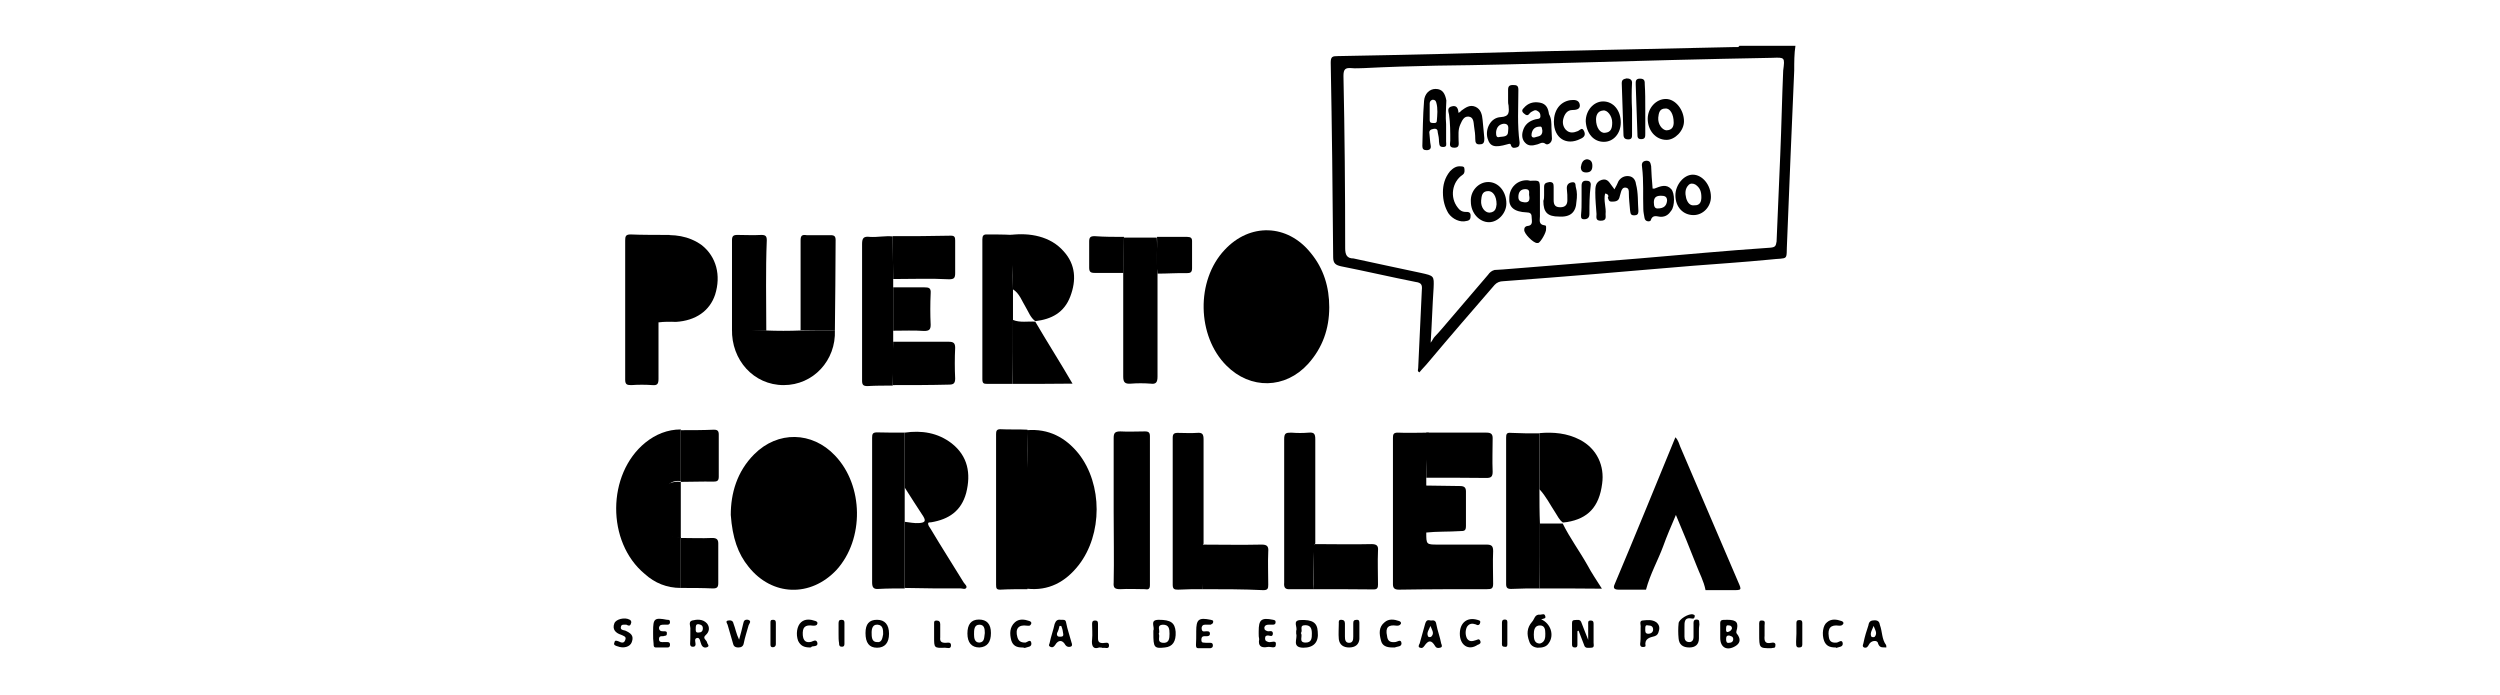 <svg xmlns="http://www.w3.org/2000/svg" xmlns:xlink="http://www.w3.org/1999/xlink" id="Capa_1_xA0_Imagen_1_" x="0px" y="0px" viewBox="0 0 1020.5 283.5" style="enable-background:new 0 0 1020.5 283.5;" xml:space="preserve"><g>	<path d="M583.1,147.8c-1.2,1.5-2.5,2.7-3.7,4.2c-1-0.5-0.5-1.2-0.5-1.7c0.5-10.6,1-21.4,1.5-32c0.2-2-0.2-2.9-2.5-3.2   c-10.1-2-20.4-4.4-30.5-6.4c-2.2-0.5-3.2-1.2-3.2-3.7c-0.2-26.5-0.5-52.8-1-79.4c0-2.5,0.7-2.7,2.9-2.7c28.3-0.5,56.8-1.2,85-2   c25.8-0.5,51.4-1.2,77.2-1.7c0.7,0,1.5,0.2,1.7-0.5c7.6,0,15.2,0,22.9,0c-0.5,3.2-0.5,6.6-0.5,10.1c-1,23.1-2,46.5-2.9,69.6   c-0.5,8.6,1.2,6.6-7.4,7.6c-10.3,1-20.9,1.7-31.2,2.5c-13.5,1.2-27,2.2-40.3,3.4c-12.3,1-24.8,2-37.1,2.9c-1.2,0-2.5,0.5-3.4,1.5   C601.1,126.7,592,137.2,583.1,147.8z M585.6,137.5c1-1,2-2.2,2.9-3.2c6.4-7.4,12.5-14.7,18.9-22.1c0.7-1,1.5-1.7,2.7-2   c4.4-0.2,8.8-0.7,13.3-1c15.2-1.2,30.5-2.5,45.7-3.7c17.9-1.5,35.6-3.2,53.6-4.4c2-0.2,2.2-0.7,2.5-2.5c0.5-11.8,1-23.6,1.5-35.4   c0.5-11.6,0.7-22.9,1.2-34.4c0.7-5.4,0.7-5.4-4.4-5.2c-27,0.5-54.3,1.2-81.4,2c-18.7,0.5-37.1,1-55.8,1.2c-9.8,0.2-19.7,0.5-29.5,1   c-1.7,0-3.4,0.2-5.2,0c-2.5-0.2-3.2,0.5-3.2,3.2c0.5,23.4,0.7,46.7,0.7,70.3c0,2.7,0.7,4.2,3.4,4.2c9.1,2,18.2,3.9,27.5,5.9   c5.4,1.2,5.4,1.2,5.2,6.1c-0.5,7.4-0.7,14.7-1.2,22.4C584.9,138.7,585.1,138,585.6,137.5z"></path>	<path d="M770,264.3c-1.2-0.2-2.7,0.5-3.4-1.7c-0.2-1.5-2.9-1.2-3.7,0.5c-0.5,1-1,1.5-2,1.2c-1-0.5-0.2-1.5-0.2-2   c0.5-2.5,1.2-4.7,2-7.1c0.2-1.5,1-2,2.5-2c1.5,0,2,0.7,2.2,2c1,2.7,0.7,5.7,2.5,8.1C770,263.6,770,263.8,770,264.3z M764.8,255.5   c-0.5,1.5-1.5,2.7-1,4.2c0.2,0.5,1.2,0.5,1.5,0.2C766.5,258.4,765.3,256.9,764.8,255.5z"></path>	<path d="M298.3,210.2c0-8.8,2.5-17.7,9.6-24.8c9.6-9.6,23.6-9.3,32.9,0.5c11.8,12.3,12,34.2,0.7,46.7   c-10.6,11.3-26.3,10.8-35.9-1.2C301.2,226,299,219.6,298.3,210.2z"></path>	<path d="M542.6,125.4c0,8.8-2.7,16.5-8.6,23.1c-9.3,10.3-23.6,10.6-33.4,0.7c-12-12-12.5-34.7-0.7-47.2   c10.3-11.1,25.6-10.6,35.1,1.2C540.4,109.7,542.6,117.3,542.6,125.4z"></path>	<path d="M582.2,195c0,1,0,2.2,0,3.2c0,6.4,0,12.8,0,19.2c0,4.9,0,4.9,4.9,4.9c6.6,0,13,0,19.7,0c2.2,0,2.7,0.7,2.7,2.7   c-0.2,4.4,0,8.8,0,13.3c0,2-0.7,2.2-2.5,2.2c-12,0-23.8,0-35.9,0.2c-1.7,0-2.5-0.5-2.5-2.2c0-19.9,0-39.8,0-59.7   c0-1.5,0.2-2.2,2-2.2c3.7,0.2,8.9,0,12.6,0C583.4,182.4,581.9,188.9,582.2,195z"></path>	<path d="M671.9,240.7c-3.7,0-7.4,0-11.1,0c-1.7,0-2.5-0.5-1.7-2.2c8.4-19.9,16.5-39.8,24.8-60c1.2,1.2,1.5,2.7,2,3.9   c7.9,18.4,15.7,36.6,23.6,55.1c1.5,3.4,1.5,3.4-2.2,3.4s-7.4,0-11.1,0c-0.7-3.7-2.5-6.9-3.7-10.1c-2.7-6.9-5.4-13.5-8.4-20.6   c-2,4.7-3.7,8.6-5.2,12.8C676.8,228.7,673.6,234.3,671.9,240.7z"></path>	<path d="M369.3,176.6c6.9-1,13.5,0,19.2,4.4c6.6,5.2,7.9,12.3,5.9,20.2c-2,7.4-7.1,10.8-14.3,12c-0.5,0-0.7,0-1.2,0.2   c-0.2,1,0.5,1.7,1,2.5c4.4,7.4,9.1,14.7,13.5,21.9c0.5,0.7,1.5,1.5,1,2.2c-0.5,0.7-1.5,0.2-2.2,0.2c-7.6,0-15.2,0-22.9-0.2   c0-9.1,0-18.2,0-27c2,0.2,3.9,0.7,6.1,0.5c2-0.2,2.7-0.7,1.5-2.7c-2.5-3.9-5.2-7.9-7.6-11.8C369.3,191.6,369.3,184.2,369.3,176.6z"></path>	<path d="M277.9,240c-5.7,0-10.6-2-14.7-5.7c-15.7-13-15.5-40.8,0.2-53.6c4.2-3.4,9.1-5.4,14.5-5.4c0,7.1,0,14,0,21.1l0,0   c-6.6-1-7.9,6.4-7.9,11.6c0,6.9,1,11.3,7.9,11.3l0,0C277.9,226.5,277.9,233.1,277.9,240z"></path>	<path d="M419.2,191.8c0.2-5.2,0.2-10.6,0-16.2c8.8-0.7,15.7,2.9,21.1,9.6c9.8,12.5,9.8,32.9,0,45.5c-5.4,6.9-12.3,10.6-21.1,9.6   c0-5.4,0-10.8,0-16.2"></path>	<path d="M454.6,208.8c0-10.1,0-19.9,0-30c0-2,0.5-2.7,2.7-2.7c3.4,0.2,6.6,0,10.1,0c1.5,0,2,0.5,2,2c0,20.2,0,40.6,0,60.7   c0,1.5-0.5,2-2,1.7c-3.4,0-6.6-0.2-10.1,0c-2.2,0-2.9-0.5-2.7-2.7C454.8,228.4,454.6,218.6,454.6,208.8z"></path>	<path d="M369.3,176.6c0,7.6,0,15,0,22.6c0,4.7,0,9.3,0,14c0,9.1,0,18.2,0,27c-3.4,0-7.1,0-10.6,0.2c-2.2,0.2-2.7-0.7-2.7-2.7   c0-16.2,0-32.2,0-48.4c0-3.4,0-7.1,0-10.6c0-1.5,0.2-2.2,2-2.2C361.7,176.6,365.4,176.6,369.3,176.6z"></path>	<path d="M628.4,240.2c-3.9,0-7.6,0-11.6,0.2c-1.5,0-2-0.5-2-2c0-19.9,0-39.8,0-59.7c0-1.5,0.2-2.2,2-2c3.9,0.2,7.6,0.2,11.6,0.2   c0,7.6,0,15.2,0,22.9c0,4.7,0,9.3,0.2,14C628.6,222.5,628.6,231.4,628.4,240.2z"></path>	<path d="M419.4,224.3c0,5.4,0,10.8,0,16.2c-3.7,0-7.4,0-11.1,0.2c-1.5,0-1.7-0.5-1.7-2c0-20.4,0-41,0-61.5c0-1.2,0.2-2,1.7-2   c3.7,0.2,7.4,0,11.1,0.2c0,5.4,0,10.8,0,16.2C419.4,202.9,419.4,213.4,419.4,224.3z"></path>	<path d="M472.5,111.7c0,14,0,28,0,42c0,2.5-0.7,3.2-2.9,2.9c-2.7-0.2-5.4-0.2-7.9,0c-2.5,0.2-3.2-0.5-3.2-2.9c0-14,0-28,0-42   c0-4.9,0.2-9.8,0.2-14.7c4.4,0,9.1,0,13.5,0C472.5,101.6,472,106.8,472.5,111.7z"></path>	<path d="M491,240.5c-3.4,0-6.6,0-10.1,0.2c-1.5,0-2.2-0.2-2.2-2c0-19.9,0-39.8,0-60c0-1.5,0.5-2,2-2c2.7,0,5.4,0.2,7.9,0   c2.2-0.2,2.7,0.5,2.7,2.7c0,14.3,0,28.3,0,42.5c-0.7,1-0.5,2-0.5,2.9C491.2,230.2,491.2,235.3,491,240.5z"></path>	<path d="M268.8,131.6c0,7.6,0,15.5,0,23.1c0,2-0.5,2.7-2.5,2.5c-2.9-0.2-5.7-0.2-8.6,0c-1.7,0-2.5-0.2-2.5-2.2   c0-18.9,0-37.9,0-56.8c0-1.7,0.2-2.5,2.2-2.5c3.7,0.2,12.4,0.2,15.9,0.2C273.6,108,268.5,119.8,268.8,131.6z"></path>	<path d="M536,240.5c-2.9,0-6.1,0-9.1,0c-2.2,0.2-2.9-0.5-2.7-2.7c0-11.3,0-22.6,0-34.2c0-8.1,0-16.2,0-24.3c0-2.5,0.7-2.7,2.9-2.7   c2.5,0.2,4.7,0.2,7.1,0c2.2-0.2,2.7,0.5,2.7,2.7c0,13.5,0,27.3,0,40.8c0,0.5,0,1.2,0,1.7c-0.7,1-0.5,2-0.5,2.9   C536,230.2,536.4,235.3,536,240.5z"></path>	<path d="M364.6,113.9c0,1.2,0,2.2,0,3.4c0,5.9,0,11.8,0,17.7c0,1.5,0,2.9,0,4.7c0,5.9,0,11.8-0.2,17.7c-3.4,0-6.9,0-10.3,0.2   c-1.7,0-2.2-0.5-2.2-2.2c0-9.8,0-19.7,0-29.7c0-8.6,0-17.5,0-26.1c0-2.5,0.7-3.2,3.2-2.9c3.2,0.2,6.1-0.5,9.3-0.2   C364.4,101.6,364.6,108,364.6,113.9z"></path>	<path d="M340.8,134.8c0.5,12.3-8.8,22.4-20.9,22.4c-12.3,0-21.4-10.3-21.1-22.8c4.7,0,9.1,0.5,13.8,0.5c4.7,0.2,9.6,0.2,14.3,0   C331.7,134.8,336.4,134.8,340.8,134.8z"></path>	<path d="M413.3,156.7c-3.4,0-6.9,0-10.3,0c-1.5,0-2-0.2-2-2c0-18.9,0-38.1,0-57c0-1.5,0.5-2,1.7-2c3.4,0,7.1,0,10.6,0.2   c0,7.4,0,14.7,0.2,21.9c0,4.2,0,8.4,0,12.5C413.5,139.2,413.5,148.1,413.3,156.7z"></path>	<path d="M628.4,199.7c0-7.6,0-15.2,0-22.9c5.7-0.5,11.3,0,16.5,2.7c7.1,3.7,10.1,10.8,9.1,17.9c-1.2,9.6-5.9,14.3-14.3,15.7   c-0.5,0-1.2,0.2-1.7,0.2c-1.5-1-2.2-2.7-3.2-4.2C632.8,206.1,631.1,202.6,628.4,199.7z"></path>	<path d="M268.8,131.6c-2.8,0-3.1-35.4-0.2-35.4c6.4-0.7,12.5,0,17.9,3.9c5.9,4.7,7.9,12.3,5.4,20.2c-2.2,6.6-7.9,10.6-16,11.1   C273.4,131.3,271,131.3,268.8,131.6z"></path>	<path d="M413.5,118.1c0-7.4-0.9-15.1-1.1-22.2c7.9-1,16.4,0.5,21.8,6.7c4.9,5.4,5.2,11.8,2.7,18.4c-2.5,6.6-7.6,9.3-14.3,10.1   c-2-1.5-2.7-3.7-3.9-5.7C417.2,123,416.2,119.8,413.5,118.1z"></path>	<path d="M340.8,134.8c-4.7,0-9.3,0-14,0c0-12.3,0-24.6,0-36.6c0-2,0.5-2.5,2.5-2.2c3.2,0,6.4,0,9.8,0c1.5,0,2,0.5,2,2   C341,110.2,341,122.5,340.8,134.8z"></path>	<path d="M312.8,135c-4.7,0-9.3,0-14,0c0-12.3,0-24.6,0-36.9c0-1.7,0.5-2.2,2.2-2.2c3.2,0,6.4,0.2,9.8,0c1.7,0,2.2,0.5,2.2,2.2   C312.5,110.5,312.8,122.7,312.8,135z"></path>	<path d="M536,240.5c0.5-5.2,0-10.3,0.2-15.5c0-1-0.2-2.2,0.5-2.9c7.6,0,15.5,0.2,23.1,0c2.2,0,2.9,0.7,2.7,2.7   c-0.2,4.7,0,9.1,0,13.8c0,1.2-0.2,2-1.7,2C552.4,240.5,544.1,240.5,536,240.5z"></path>	<path d="M491,240.5c0-5.2-3.2-10.5-3-15.4c0-1,0.2-2.1,1.2-2.8c7.9,0,18,0.2,25.8,0c2.2,0,2.9,0.7,2.7,2.9c-0.2,4.4,0,9.1,0,13.5   c0,1.5-0.2,2.2-2,2.2C507.4,240.5,499.3,240.5,491,240.5z"></path>	<path d="M582.2,195c0-6.1,0-12.3,0-18.4c8.1,0,16.5,0,24.6,0c1.7,0,2.5,0.5,2.5,2.2c0,4.7-0.2,9.1,0,13.8c0,2-0.7,2.5-2.5,2.5   C598.4,195,590.3,195,582.2,195z"></path>	<path d="M628.4,240.2c0-8.8,0.2-17.7,0.2-26.5c3.2,0,6.1,0,9.3,0c2.9,5.9,6.9,11.3,10.1,17c1.7,3.2,3.7,6.1,5.9,9.6   C645.1,240.2,636.7,240.2,628.4,240.2z"></path>	<path d="M364.4,157.2c0-5.9,0-11.8,0.2-17.7c7.6,0,15.2,0,22.6,0c2,0,2.7,0.5,2.7,2.5c-0.2,4.2-0.2,8.4,0,12.5c0,2-0.7,2.5-2.5,2.5   C379.9,157.2,372,157.2,364.4,157.2z"></path>	<path d="M364.6,113.9c0-5.9-0.2-11.6-0.2-17.5c7.9,0,15.7,0,23.8-0.2c1.5,0,1.7,0.7,1.7,2c0,4.4,0,8.8,0,13.3c0,2-0.5,2.5-2.5,2.5   C379.9,113.6,372.3,113.9,364.6,113.9z"></path>	<path d="M413.3,156.7c0-8.6,0.2-17.2,0.2-26.1c2.9,1.2,6.1,0.5,9.1,0.7c4.9,8.4,10.1,16.5,15.2,25.3   C429.8,156.7,421.7,156.7,413.3,156.7z"></path>	<path d="M277.9,196.7c0-7.1,0-14,0-21.1c4.4,0,9.1,0,13.5-0.2c1.5,0,2,0.5,2,2c0,5.7,0,11.6,0,17.2c0,1.7-0.7,2-2.2,2   C286.7,196.5,282.3,196.7,277.9,196.7z"></path>	<path d="M277.9,240c0-6.9,0-13.5,0-20.4c4.2,0,8.6,0.2,12.8,0c1.7,0,2.5,0.5,2.5,2.2c0,5.4,0,10.8,0,16.2c0,1.7-0.5,2.2-2.2,2.2   C286.7,240,282.3,240,277.9,240z"></path>	<path d="M581.9,217.4c0-6.4,0-12.8,0-19.2c4.7,0,9.3,0.2,14,0.2c1.7,0,2.5,0.5,2.5,2.2c0,4.7,0,9.3,0,14c0,2-0.5,2.2-2.5,2.2   C591.5,217.1,586.6,216.9,581.9,217.4z"></path>	<path d="M364.6,135c0-5.9,0-11.8,0-17.7c4.2,0,8.6,0,12.8,0c1.7,0,2.7,0.2,2.5,2.5c-0.2,4.2-0.2,8.6,0,12.8c0,2-0.7,2.5-2.7,2.5   C373.2,134.8,368.8,135,364.6,135z"></path>	<path d="M277.9,219.6c-6.9,0-11.8-4.9-11.8-11.8c0-5.2,5.2-12,11.8-11.1C277.9,204.3,277.9,212,277.9,219.6z"></path>	<path d="M458.8,96.7c0,4.9-0.2,9.8-0.2,14.7c-3.9,0-7.9,0-11.8,0c-1.7,0-2.2-0.5-2.2-2.2c0-3.4,0-7.1,0-10.6c0-1.7,0.5-2.2,2.2-2.2   C450.9,96.7,454.8,96.7,458.8,96.7z"></path>	<path d="M472.5,111.7c-0.7-4.9,0-9.8-0.2-15c4.2,0,8.4,0,12.3,0c1.5,0,2,0.5,2,1.7c0,3.7,0,7.4,0,11.1c0,1.7-0.7,2-2.2,2   C480.4,111.4,476.5,111.7,472.5,111.7z"></path>	<path d="M643.9,257.7c0,1.7,0,3.7,0,5.4c0,0.5,0,1.2-1,1.2c-1,0-1.2-0.5-1.2-1.2c0-2.9,0-5.9,0-8.8c0-1,0.5-1.2,1.2-1.2   c1,0,2.2-0.5,2.7,1.2c0.7,2,1.7,4.2,2.7,6.9c0-2.7,0-4.7,0-6.4c0-0.7-0.2-1.5,1-1.5s1.2,0.7,1.2,1.5c0,2.5,0,5.2,0,7.6   c0,0.7,0.5,2-1,2c-1,0-2.5,0.5-2.9-1.2c-0.7-2-1.5-3.7-2.2-5.7C644.1,257.4,643.9,257.7,643.9,257.7z"></path>	<path d="M693.5,257.7c0,1,0,2,0,2.9c0,2.5-1.5,3.7-3.9,3.7c-2.7,0-4.2-1.2-4.4-3.7c-0.2-2-0.2-4.2,0-6.1c0-1.7,4.2-4.2,5.9-3.7   c0.5,0.2,0.7,0.2,0.7,0.7c0,0.7-0.5,1.2-1,1c-3.4-0.7-3.2,1.5-3.2,3.7c0,1.2,0,2.5,0,3.7s0.5,2.2,2,2.2c1.2,0,1.7-1,1.7-2   c0-1.7,0-3.4,0-5.2c0-0.7-0.2-2,1.2-2c1.5,0,1,1,1.2,2C693.5,256,693.5,256.7,693.5,257.7L693.5,257.7z"></path>	<path d="M629.1,252.8c3.9,1.7,5.4,6.4,3.2,9.6c-1,1.7-2.7,2-4.7,2c-1.7-0.2-2.9-1-3.4-2.7c-1-2.7-1-5.4,1.2-7.9c1-1,1-3.2,3.4-2.9   c0.7,0,1.7-0.7,2,0.7C631.1,252.5,630.1,252.5,629.1,252.8z M630.8,258.7c0-1.7-0.2-3.4-2.2-3.4c-2.2,0-2.5,2-2.5,3.7   c0,1.7,0.2,3.7,2.5,3.7C630.8,262.1,630.8,260.1,630.8,258.7z"></path>	<path d="M404.5,258.4c0,3.7-1.5,5.7-4.7,5.9c-3.2,0-4.9-2-4.9-5.7c0-3.7,1.5-5.7,4.7-5.7S404.5,254.7,404.5,258.4z M402,258.4   c0-1.7-0.2-3.4-2.2-3.4c-2.2,0-2.2,2.2-2.2,3.9c0,1.5,0.2,3.4,2.2,3.4C402,262.1,401.7,260.1,402,258.4z"></path>	<path d="M470.8,258.4c0-0.2,0-0.7,0-1c0.7-1.5-1.7-4.4,2.2-4.4c4.9,0,6.6,1.2,6.9,4.9c0.2,3.9-1.2,6.1-4.4,6.4   C471.1,264.8,470.8,264.3,470.8,258.4z M473,258.7c0.7,1.2-1,3.4,1.7,3.7c2.5,0.2,2.7-1.7,2.7-3.7c0-2-0.2-3.7-2.7-3.7   C471.8,255.2,473.8,257.4,473,258.7z"></path>	<path d="M705.1,253c3.9,0,4.7,1.2,3.7,4.7c-0.2,1,0.5,1.2,0.7,1.7c1.2,2,0.5,3.4-1.2,4.4c-3.4,2-6.1,0.5-6.1-3.4c0-1.5,0-2.9,0-4.4   C702.1,253,702.1,253,705.1,253z M705.8,262.4c1,0,1.7-0.5,1.7-1.5c0-1.2-1-1.2-1.7-1.5c-1,0-1.2,0.5-1.2,1.5   C704.6,261.9,704.8,262.6,705.8,262.4z M707,256.5c0-0.7-0.5-1.2-1.2-1.2c-1-0.2-1.2,0.2-1.2,1.2c0,0.7-0.2,1.5,0.7,1.5   C706.3,257.7,706.8,257.2,707,256.5z"></path>	<path d="M281.8,258.7c0-0.5,0-1.2,0-1.7c0.2-1.2-1-3.2,0.7-3.7c2-0.5,4.4-0.7,6.1,1.2c1.2,1.5,1,3.4-0.5,4.7s0.2,2,0.5,2.9   c0,0.7,1.2,1.5,0.2,2c-1,0.5-2,0.2-2.5-1c-0.5-1-0.5-2.9-1.7-2.7c-1.5,0.2-0.5,2-0.7,2.9c-0.2,0.7-0.7,0.7-1.2,0.7   c-0.7,0-1-0.5-1-1.2C281.8,261.6,281.8,260.1,281.8,258.7L281.8,258.7z M284,256.7c0,0.5-0.2,1.7,1.2,1.5c1,0,1.7-0.5,1.7-1.7   s-0.7-1.5-1.7-1.7C284,254.7,284,255.5,284,256.7z"></path>	<path d="M529.1,258.7c0-0.5,0-1,0-1.2c0.7-1.5-1.7-4.2,1.7-4.4c4.9-0.2,6.9,1,7.1,4.7c0.5,4.4-1.7,6.6-5.9,6.6   C527.1,264.3,529.8,260.6,529.1,258.7z M531,258.4c1,1.2-1.2,3.9,2,3.9c2.5,0,2.5-2,2.5-3.7c0-2-0.5-3.4-2.7-3.4   C530.1,255.2,532,257.4,531,258.4z"></path>	<path d="M266.6,258.7c0-0.2,0-0.5,0-1c0-5.2,0.5-5.7,5.7-4.7c0.7,0,1.2,0,1.2,1c0,0.7-0.5,1-1,1s-1,0-1.5,0c-1,0-1.7,0-2,1.2   c0,1.2,0.7,1.5,1.7,1.5c0.7,0,1.7-0.2,1.5,1c0,1-0.7,0.7-1.5,1c-0.7,0-1.7-0.2-1.7,1.2s1.2,1.2,2,1.2c0.5,0,1,0,1.5,0   c0.5,0,1,0.2,1,1c0,0.7-0.2,1.2-1,1.2c-1.5,0-3.2,0-4.7,0c-1,0-1-0.7-1-1.5C266.6,261.4,266.6,260.1,266.6,258.7z"></path>	<path d="M353.3,258.4c0-3.7,1.5-5.4,4.7-5.4s4.9,2,4.9,5.7c0,3.7-1.7,5.7-4.9,5.7S353.3,262.4,353.3,258.4z M360.5,258.9   c0-1.7,0-3.7-2.2-3.9c-2-0.2-2.5,1.5-2.5,3.2s0,3.9,2.2,3.9C360,262.4,360.2,260.4,360.5,258.9z"></path>	<path d="M584.1,253.3c1.2-0.2,2,0,2.2,1.5c0.5,2.7,1.5,5.2,2,7.9c0.2,0.5,0.7,1.5-0.5,1.7c-0.7,0.2-1.5,0.2-2-0.7   c-1.5-2.5-2.7-2.5-4.4,0c-0.5,0.7-1,1-1.7,0.7c-1-0.2-0.5-1.2-0.2-1.7c0.7-2.7,1.5-5.2,2.2-7.9C582.2,253,582.9,253,584.1,253.3z    M583.9,255.5c-0.5,1.5-1.7,2.7-1,4.2c0.2,0.5,1.2,0.5,1.5,0C585.6,258.4,584.4,256.9,583.9,255.5z"></path>	<path d="M433,253c1.2,0,2-0.2,2.2,1.2c0.5,2.7,1.5,5.4,2.2,8.1c0.2,0.5,0.5,1.5-0.5,1.7c-0.7,0.2-1.5,0-2-0.7   c-1.2-2.2-2.9-2.2-4.2,0c-0.5,0.7-1,1.2-2,0.7c-1-0.5-0.2-1.2-0.2-1.7c0.5-2.5,1.5-5.2,2-7.6C431,253.3,431.7,252.8,433,253z    M433.2,255.5c-0.2,0-0.5,0-0.7,0c-0.2,1-0.5,2-1,2.9c-0.2,0.7,0,1.5,1,1.5s1.7,0,1.5-1.2C433.9,257.7,433.7,256.7,433.2,255.5z"></path>	<path d="M513.8,258.7c0-0.2,0-0.5,0-1c0-4.7,1-5.7,5.9-4.7c0.7,0.2,1,0.2,1,1s-0.5,1-1.2,1c-0.5,0-1.2,0-1.7,0   c-0.7,0-1.5,0.2-1.7,1.2c0,1,0.5,1.2,1.5,1.5c0.7,0,2-0.5,2,1c-0.2,1.5-1.2,0.7-2,0.7c-0.7,0-1.2,0.2-1.2,1.2s0.5,1.2,1.5,1.5   c1,0.2,3.2-1,2.9,1c0,2-2.2,0.7-3.4,1c-2.7,0.5-3.9-0.5-3.4-3.2C513.8,260.1,513.8,259.4,513.8,258.7z"></path>	<path d="M301.7,261.1c0.7-2.5,1.2-4.4,1.7-6.6c0.2-1.2,0.7-1.7,2-1.5c1.5,0.5,0.5,1.5,0.2,2.2c-0.7,2.5-1.5,4.9-2,7.4   c-0.2,1.2-1,1.7-2.2,1.7c-1.5,0-2-0.7-2.2-1.7c-0.7-2.5-1.5-5.2-2.2-7.6c-0.2-0.5-1-1.5,0.2-1.7c1-0.2,2,0,2.2,1.2   C300.2,256.5,300.5,258.7,301.7,261.1z"></path>	<path d="M554.9,257.7c0,1,0,2.2,0,3.2c-0.2,2.2-1.7,3.4-4.2,3.4c-2.2,0-3.9-1-4.2-3.4c-0.2-2.2,0-4.4,0-6.4c0-0.7-0.2-1.5,1-1.5   c1,0,1.5,0.5,1.5,1.5c0,1.7,0,3.4,0,5.4c0,1.2,0.2,2.5,1.7,2.5c1.5,0,1.7-1.2,1.7-2.5c0-1.7,0-3.4,0-5.4c0-1,0.2-1.5,1.5-1.5   c1,0,1,0.7,1,1.5C554.9,255.7,554.9,256.7,554.9,257.7L554.9,257.7z"></path>	<path d="M255.7,255c-1,0-2-0.2-2.2,0.7c-0.5,1.5,1,1.5,1.7,1.7c2.2,1,3.7,2,2.7,4.7c-0.7,2-3.4,2.7-5.9,1.7   c-0.7-0.2-1.7-0.5-1.2-1.5c0.2-1.2,1-0.7,1.7-0.5c1,0.5,2.2,1,2.7-0.5c0.7-1.5-0.7-1.7-1.7-2.2c-2.2-0.7-3.7-2.2-2.7-4.7   c0.7-1.7,4.2-2.5,6.1-1.5c0.5,0.2,1,0.7,0.7,1.5C257.2,256,256.2,255.2,255.7,255z"></path>	<path d="M669.7,258.7c0-0.7,0-1.5,0-2.5c0.2-1-0.7-2.7,0.7-2.9c2-0.2,3.9-0.5,5.7,0.7c1.2,1,1.5,2.2,1,3.7c-0.2,1-0.7,1.7-1.7,2   c-2,0.5-4.2,1-3.7,3.9c0,0.5-0.7,0.5-1.2,0.5c-0.7,0-1-0.5-1-1.2C669.7,261.6,669.7,260.1,669.7,258.7L669.7,258.7z M671.6,256.7   c0,0.7-0.2,2,1.2,2c1.2,0,2-0.7,2-1.7c0-1.2-0.7-1.7-2-1.7C671.6,255,671.6,255.7,671.6,256.7z"></path>	<path d="M749.3,264.3c-2.5,0-3.9-0.7-4.7-2.7c-1-2.7-0.5-6.4,1.2-7.6c1.7-1.5,3.9-1.2,5.9-0.5c0.5,0.2,1,0.5,0.7,1.2   c-0.5,0.7-1,0.7-1.7,0.7c-3.4-0.5-4.7,1-4.2,4.4c0.2,2,1.2,2.7,3.2,2.5c0.7,0,2.2-1.5,2.5,0.2c0.2,1.7-1.5,1.5-2.7,2   C749.6,264.3,749.3,264.3,749.3,264.3z"></path>	<path d="M568.4,264.3c-2.5,0-4.2-0.7-4.7-2.9c-0.7-2.7-1-5.4,1.5-7.4c1.7-1.5,3.9-1.2,5.9-0.5c0.5,0.2,1,0.5,0.7,1.2   c-0.5,0.7-1,0.7-1.7,0.7c-3.4-0.5-4.7,0.7-3.9,4.2c0.2,2,1.2,2.7,3.2,2.5c1,0,2.5-1.5,2.7,0.5c0,1.5-1.7,1.2-2.7,1.7   C568.6,264.3,568.4,264.3,568.4,264.3z"></path>	<path d="M417.2,264.3c-2.2,0-3.7-0.7-4.4-2.9c-0.7-2.7-0.7-5.4,1.5-7.4c1.7-1.5,3.9-1.2,5.9-0.5c0.5,0.2,1,0.5,0.7,1.2   c-0.5,1-1,0.7-1.7,0.7c-3.4-0.5-4.9,1.2-3.9,4.7c0.5,1.7,1.5,2.2,3.2,2.2c0.7,0,2.2-1.7,2.5,0.2c0.2,1.7-1.5,1.5-2.7,2   C417.7,264.3,417.5,264.3,417.2,264.3z"></path>	<path d="M330.7,264.3c-2.5,0-3.9-0.7-4.9-2.7c-1-2.7-0.5-6.1,1.2-7.6c1.7-1.5,3.9-1.2,5.9-0.5c0.5,0.2,1,0.5,0.7,1.2   c-0.2,0.7-1,0.7-1.7,0.7c-3.4-0.5-4.4,0.7-4.2,3.9c0.2,2.2,1.2,3.2,3.4,2.7c0.7-0.2,2-1.2,2.5,0.2c0.5,1.7-1.2,1.5-2.2,1.7   C331.2,264.3,330.7,264.3,330.7,264.3z"></path>	<path d="M488.3,258.7c0-0.2,0-0.5,0-1c0-4.9,1-5.7,5.9-4.7c0.7,0.2,1.2,0.2,1,1c0,0.5-0.5,0.7-1,1c-0.5,0-1.2,0-1.7,0   c-0.7,0-1.7-0.2-2,1.2c0,1.5,0.5,1.7,1.7,1.5c0.7,0,1.7-0.2,1.7,1c0,1-1,1-1.5,1c-1,0-2-0.2-2,1.5c0,1.5,1,1,2,1.2   c0.5,0,1.2,0,1.7,0c0.5,0,1,0.2,1,1c0,0.7-0.2,1-1,1.2c-1.7,0-3.4,0-4.9,0c-1,0-1-0.7-1-1.5C488.3,261.4,488.3,260.1,488.3,258.7z"></path>	<path d="M595.9,258.7c0-4.4,2.9-6.9,7.1-5.7c0.5,0.2,1.5,0.2,1.2,1.2c-0.2,1-1,1.2-1.7,0.7c-1.5-0.5-2.7-0.5-3.7,1   c-0.7,1.5-0.7,3.2,0,4.7c1,1.5,2.2,1.2,3.7,0.7c0.7-0.2,1.2-0.7,1.7,0.2c0.5,1-0.2,1.5-1,1.7C599.4,265.8,595.9,263.3,595.9,258.7z   "></path>	<path d="M383.8,257.7c0,0.7,0,1.5,0,2.5c-0.2,1.7,0.5,2.2,2.2,2.2c0.7,0,2.2-0.5,2.2,1c0,1.7-1.5,1-2.5,1c-4.4,0.2-4.4,0-4.4-4.2   c0-2,0-3.7,0-5.7c0-0.7,0-1.2,1-1.2c1,0,1.5,0.5,1.5,1.5C383.8,255.5,383.8,256.7,383.8,257.7z"></path>	<path d="M718.1,258.7c0-1.2,0-2.5,0-3.4c0-1-0.2-2.2,1.2-2c1.5,0,1,1.2,1,2c0,1.5,0,2.7,0,4.2c-0.2,2.2,0.2,3.4,2.7,2.9   c0.7-0.2,2-0.2,1.7,1.2c0,1.2-1,0.7-1.7,1C718.1,264.6,718.1,264.6,718.1,258.7z"></path>	<path d="M448.7,264.3c-2.7,1-3.2-1-2.9-3.4c0.2-2,0-4.2,0-6.1c0-0.7,0-1.5,1.2-1.5s1.2,0.7,1.2,1.5c0,2,0,3.7,0,5.7   c0,1.5,0.5,2,2,2c1,0,2.5-0.7,2.5,1c0,1.7-1.7,0.7-2.5,1C449.7,264.3,449.4,264.3,448.7,264.3z"></path>	<path d="M615.3,258.9c0,1.2,0,2.5,0,3.4c0,1,0.2,2-1.2,1.7c-1.2,0-1-1-1-1.7c0-2.7,0-5.4,0-7.9c0-0.7,0-1.5,1.2-1.5s1,1,1,1.7   C615.3,256.2,615.3,257.4,615.3,258.9z"></path>	<path d="M342.3,258.7c0-1.5,0-2.7,0-4.2c0-1,0.2-1.5,1.2-1.5s1.2,0.5,1.2,1.2c0,2.9,0,5.7,0,8.6c0,0.7-0.2,1.2-1,1.2   c-1,0-1.2-0.5-1.2-1.5C342.3,261.4,342.3,260.1,342.3,258.7z"></path>	<path d="M314.5,258.4c0-1.5,0-2.7,0-4.2c0-0.7,0-1.2,1-1.2c0.7,0,1.2,0.2,1.2,1.2c0,2.9,0,5.9,0,8.8c0,0.7-0.5,1.2-1.2,1.2   c-1,0-1-0.7-1-1.2C314.5,261.4,314.5,259.9,314.5,258.4z"></path>	<path d="M733.3,258.7c0-1.5,0-2.9,0-4.4c0-0.7,0.2-1.2,1.2-1.2c1,0,1.2,0.5,1.2,1.2c0,2.9,0,5.9,0,8.8c0,1-0.5,1.2-1.5,1.2   c-0.7,0-1-0.5-1-1.2C733.1,261.6,733.3,260.1,733.3,258.7z"></path>	<path d="M623.7,73.6c0.2,0,0.7,0.2,1,0.2c3.9-0.2,3.9-0.2,3.9,3.9c0,3.4,0,7.1,0,10.6c0,1.5-0.7,3.4,2,3.7c0.7,0,0.5,1,0.5,1.5   c0.2,1.2-2.2,5.4-3.2,5.7c-0.2,0-0.5,0-0.5,0c-1.5,0-5.4-3.9-5.2-5.4c0-0.7,0.2-1.2,1-1.5c2.9-0.2,2-2.2,2-3.9c0-1.2-0.7-1.7-2-1.7   c-5.2-0.2-7.4-2.2-7.1-5.9C616.1,76.5,619.5,73.3,623.7,73.6z M624.2,79.7c-0.2-0.5,0.7-2.5-1.5-2.5c-2,0-2.9,1.2-2.9,3.2   c0,1.7,1,2,2.5,2.2C623.7,82.7,624.7,82.2,624.2,79.7z"></path>	<path d="M655.2,79c-0.7,2.9,0.5,5.7,0.2,8.4c0,1.2,0.5,2.7-2,2.7c-2.2,0-1.7-1.5-1.7-2.7c-0.2-2.9-0.5-5.9-0.5-8.8   c0-2.2,0-4.4,2.7-5.2c2.5-0.7,3.2,1.5,4.4,2.9c0.2,0.2,0.5,0.7,0.7,1c0.7-1.2,1.2-2.2,1.7-3.4c1-1.5,2.5-2.2,4.2-2   c1.7,0.2,2.7,1.5,2.9,3.2c1,3.7,0.7,7.4,1,11.1c0,1.2-0.5,1.7-1.7,1.7c-1.5,0-1.5-0.7-1.7-2c-0.2-2.5-0.5-4.7-0.5-7.1   c0-1,0-2-1.2-2.2c-1.2-0.2-1.7,0.7-2,1.7c-0.2,0.7-0.5,1.7-0.7,2.5c-0.5,1.5-2,1.5-3.2,1.5s-1.2-1-1.5-1.7   C656.6,80.5,656.9,79.2,655.2,79z"></path>	<path d="M590.3,50.7c0,2.5,0,4.7,0,7.1c0,1,0.5,2.2-1.2,2.2c-1.7,0-1.5-1-1.7-2.2c0-1.2-0.2-2.5-0.5-3.7c0-1.2-0.5-1.7-1.7-1.5   s-2,0.7-1.7,2c0.2,1.5,0.2,3.2,0.5,4.7s-0.5,2-1.7,2s-1.7-0.5-1.7-1.7c0.2-6.1,0.2-12.3,0.7-18.4c0.2-2.9,2.2-4.9,4.7-4.9   c2.9,0,3.9,2,4.4,4.7C590.3,44.1,590,47.5,590.3,50.7z M583.6,45.8L583.6,45.8c0,1,0,2.2,0,3.2c0,0.7,0.2,1.2,1.2,1.2   c0.7,0,1.5,0.2,1.7-0.7c0.2-2.5,0.5-5.2-0.2-7.6c-0.2-0.7-0.5-1.2-1.5-1.2c-0.7,0.2-1.2,0.7-1.2,1.5   C583.6,43.3,583.6,44.6,583.6,45.8z"></path>	<path d="M615.6,41.1c0-1.5,0-2.9,0-4.4c0-1.5,0.5-2,2-2c1.5,0,2.2,0.2,2.2,2c0,7.1-0.5,14.3,0.5,21.4c0,0.7,0,1.7-1,2   c-0.7,0.2-2,0.7-2.5-0.7c-0.2-1-0.7-0.7-1.5-0.5c-5.2,1.5-7.1,1-8.1-2.5c-1-3.7,1.2-8.4,5.4-8.6c3.7-0.2,3.4-2.2,3.2-4.7   C615.6,42.4,615.6,41.9,615.6,41.1L615.6,41.1z M610.7,53.9c0,1.2,0,2.5,1.5,2c1.5-0.2,3.4,0,3.4-2.2c0-1,0.7-3.2-1.7-3.2   C611.9,50.7,610.9,52,610.7,53.9z"></path>	<path d="M674.6,77c0.2,0,0.5,0,0.7,0c2.5-1,4.9-2,6.9,0.2c1.5,1.7,1.5,6.9,0,8.8c-1,1.5-2.2,2.5-4.2,2.5c-1.5,0-3.4-1.2-4.2,1.5   c-0.2,0.5-2.2,0.7-2.5-1c-0.2-1.2-0.5-2.5-0.5-3.7c-0.2-5.7,0.2-11.3-0.5-17c-0.2-1.2-0.2-2.5,1.7-2.7c1.7,0,1.7,1,2,2.2   C674.1,70.6,674.3,73.8,674.6,77z M676.6,85.1c2.7,0,3.7-1.2,3.9-3.2c0-1.7-1-2-2.5-2c-1.7,0-2.9,0.5-2.9,2.7   C675.1,84.4,675.6,85.1,676.6,85.1z"></path>	<path d="M672.6,48.5c0-4.4,3.4-8.1,7.4-8.1c3.9,0,7.4,4.4,7.4,9.1c0,3.9-3.7,7.6-7.1,7.6C675.8,57.1,672.6,53.2,672.6,48.5z    M683.2,50c0-3.4-1.5-5.9-3.4-5.7c-2.5,0-2.7,2-2.9,3.7c-0.2,2.7,1.5,4.9,3.2,5.2C682.7,53.2,683.2,51.5,683.2,50z"></path>	<path d="M595.4,46.1c0.7-0.5,1-0.7,1.2-1c1.7-1.2,3.4-2.5,5.7-1.5c2.2,1,2.7,3.2,2.9,5.4c0.2,2.5,0.5,4.9,0.7,7.4   c0,1.2,0,2.5-1.7,2.5c-1.7,0.2-2-0.7-2-2.2c0-1.7-0.2-3.4-0.5-5.2c-0.2-1.7-0.2-3.7-2.2-3.9c-2-0.2-2.7,1.7-3.4,3.2   c-1,2.2-0.7,4.4-0.7,6.6c0,1.2,0.5,2.9-1.7,2.9c-2.5,0-1.7-1.7-1.7-2.9c0-3.4,0-7.1-0.5-10.6c-0.2-1.2-1-2.9,1.2-3.4   C594.7,42.9,595.2,44.3,595.4,46.1z"></path>	<path d="M607.5,74.3c4.2,0,7.4,3.9,7.4,8.8c0,3.9-3.4,7.6-7.1,7.6c-3.9,0-7.4-3.7-7.4-8.4C600.1,78,603.5,74.3,607.5,74.3z    M610.9,83.4c0-3.4-1.5-5.4-3.4-5.4c-2.7,0-2.7,2.2-2.9,3.9c-0.2,2.7,1.5,4.9,3.4,4.9C610.7,86.6,610.7,84.6,610.9,83.4z"></path>	<path d="M633.3,52.2c0,1.5,0.2,2.9,0.2,4.4c0,1.7-1.7,2.7-2.5,2.2c-1.5-1.2-2.5,0-3.7,0.2c-1.7,0.5-3.4,0.7-4.7-0.7   c-1.2-1.2-1.5-2.9-1-4.7c0.7-2.7,2.5-4.2,5.2-4.9c0.7-0.2,2,0,2-1.2c0-1-0.2-1.7-1.2-2.2c-1-0.7-1.7,0-2.7,0.5   c-0.7,0.5-1,1.7-2.2,1c-1-0.7-2-1.5-0.7-2.7c1.7-2,3.9-2.7,6.6-2.2c2.7,0.5,3.4,2.5,3.7,4.7C633.3,48.3,633.3,50.2,633.3,52.2   L633.3,52.2z M629.6,53.4c-0.2-0.7,0-2-1.2-1.7c-1.7,0-2.9,1-3.2,2.9c-0.2,1,0.2,1.7,1.2,1.5C627.6,55.6,629.6,55.9,629.6,53.4z"></path>	<path d="M661.6,50c0,4.4-2.9,7.9-6.9,7.9c-4.2,0-7.1-3.4-7.4-8.4c0-4.4,3.2-8.1,7.1-8.1C658.6,41.4,661.6,45.1,661.6,50z    M651.5,48.8c0,3.2,1.7,5.7,3.7,5.4c2.5-0.2,2.9-2,2.9-4.2c0-2.7-2-5.2-3.7-4.9C652,45.3,651.5,47.3,651.5,48.8z"></path>	<path d="M691.3,87.8c-4.2,0-7.4-3.2-7.4-8.1c0-4.2,3.4-8.4,7.1-8.4c3.9,0,7.4,4.2,7.4,9.1C698.4,84.4,695.2,87.8,691.3,87.8z    M694.5,80.5c0-2.2-0.5-3.9-2.5-5.2c-1-0.5-2-0.5-2.7,0.2c-1.5,1.5-1.5,3.4-1,5.4c0.5,1.7,1.5,3.2,3.4,2.9   C694,83.9,694.5,82.2,694.5,80.5z"></path>	<path d="M630.3,79.7c0-1.2,0-2.5,0-3.4c0-1.7,1-1.7,2.2-2c1.5,0,1.7,0.7,1.7,2c0,1.7,0,3.4,0,5.4c0,2,0.7,2.9,2.7,2.9   c2.2,0,2.9-1.2,2.9-2.9c0-1.5,0-2.9-0.2-4.4c-0.2-1.7,0.5-2.7,2.2-2.9c1.7-0.2,1.2,1.5,1.5,2.2c0.5,1.7,0.5,3.7,0.2,5.7   c-0.2,4.4-2.5,6.4-7.1,6.1c-4.7,0-6.4-1.7-6.4-6.4C630.3,81.2,630.3,80.5,630.3,79.7L630.3,79.7z"></path>	<path d="M589,78.5c0-2.9,0.7-5.9,2.9-8.6c1.2-1.2,2.5-2.2,4.4-2c1,0,1.5,0.2,1.5,1.2c0,0.7,0.2,1.5-0.7,2.2   c-4.4,2.9-5.4,9.3-2,13.5c0.7,1,1.7,1.7,3.2,1.7c1,0,2,0,2,1.5c0,1.2-0.2,2-1.7,2.2c-2.5,0.7-5.7-0.7-7.4-3.2   C589.8,84.6,589,81.9,589,78.5z"></path>	<path d="M634.3,49.7c0-4.7,2.5-8.1,6.6-8.8c1.7-0.2,3.4-0.2,3.9,1.5c0.5,2-1,2.5-2.9,2.5c-2.2,0-3.2,1.7-3.7,3.4   c-0.5,1.7-0.2,3.4,1,4.7c1.5,1.5,3.2,1.2,4.9,0.5c1-0.5,1.7-1.7,2.5,0c0.7,1.5,0.2,2.5-1.5,3.2C639.4,59.6,634.3,56.4,634.3,49.7z"></path>	<path d="M666.2,44.8c0,3.4,0,6.6,0,10.1c0,1,0,2-1.5,2c-1.5,0-2-0.7-2-2c-0.2-6.9-0.5-14-0.7-20.9c0-1.5,0.7-1.7,2-2   c1.2,0,2.2,0.5,2.2,1.7C666,37.4,666,41.1,666.2,44.8C666,44.8,666.2,44.8,666.2,44.8z"></path>	<path d="M671.6,44.3c0,3.4,0,6.9,0,10.3c0,1.2,0,2.2-1.7,2.2c-1.5,0-1.5-1-1.5-2c-0.2-6.6-0.5-13.5-0.7-20.2c0-1.2-0.2-2.5,1.7-2.5   c2,0,2,1,2,2.5C671.6,37.7,671.6,40.9,671.6,44.3L671.6,44.3z"></path>	<path d="M645.6,81.9c0-2,0-4.2,0-6.1c0-1.5,0.7-2.2,2.2-2c1.5,0,1.7,1.2,1.5,2.2c-0.5,3.7-0.5,7.6-0.5,11.3c0,1.5-0.7,2.2-2.2,2.2   s-1.2-1.2-1.2-2C645.6,85.6,645.6,83.7,645.6,81.9L645.6,81.9z"></path>	<path d="M647.8,65c1.7,0.2,2.2,1.2,2.2,2.7c0,1.5-0.5,2.7-2.5,2.7c-1.5,0-2.2-0.7-2.2-2.2C645.6,66.5,646.1,65.2,647.8,65z"></path></g></svg>